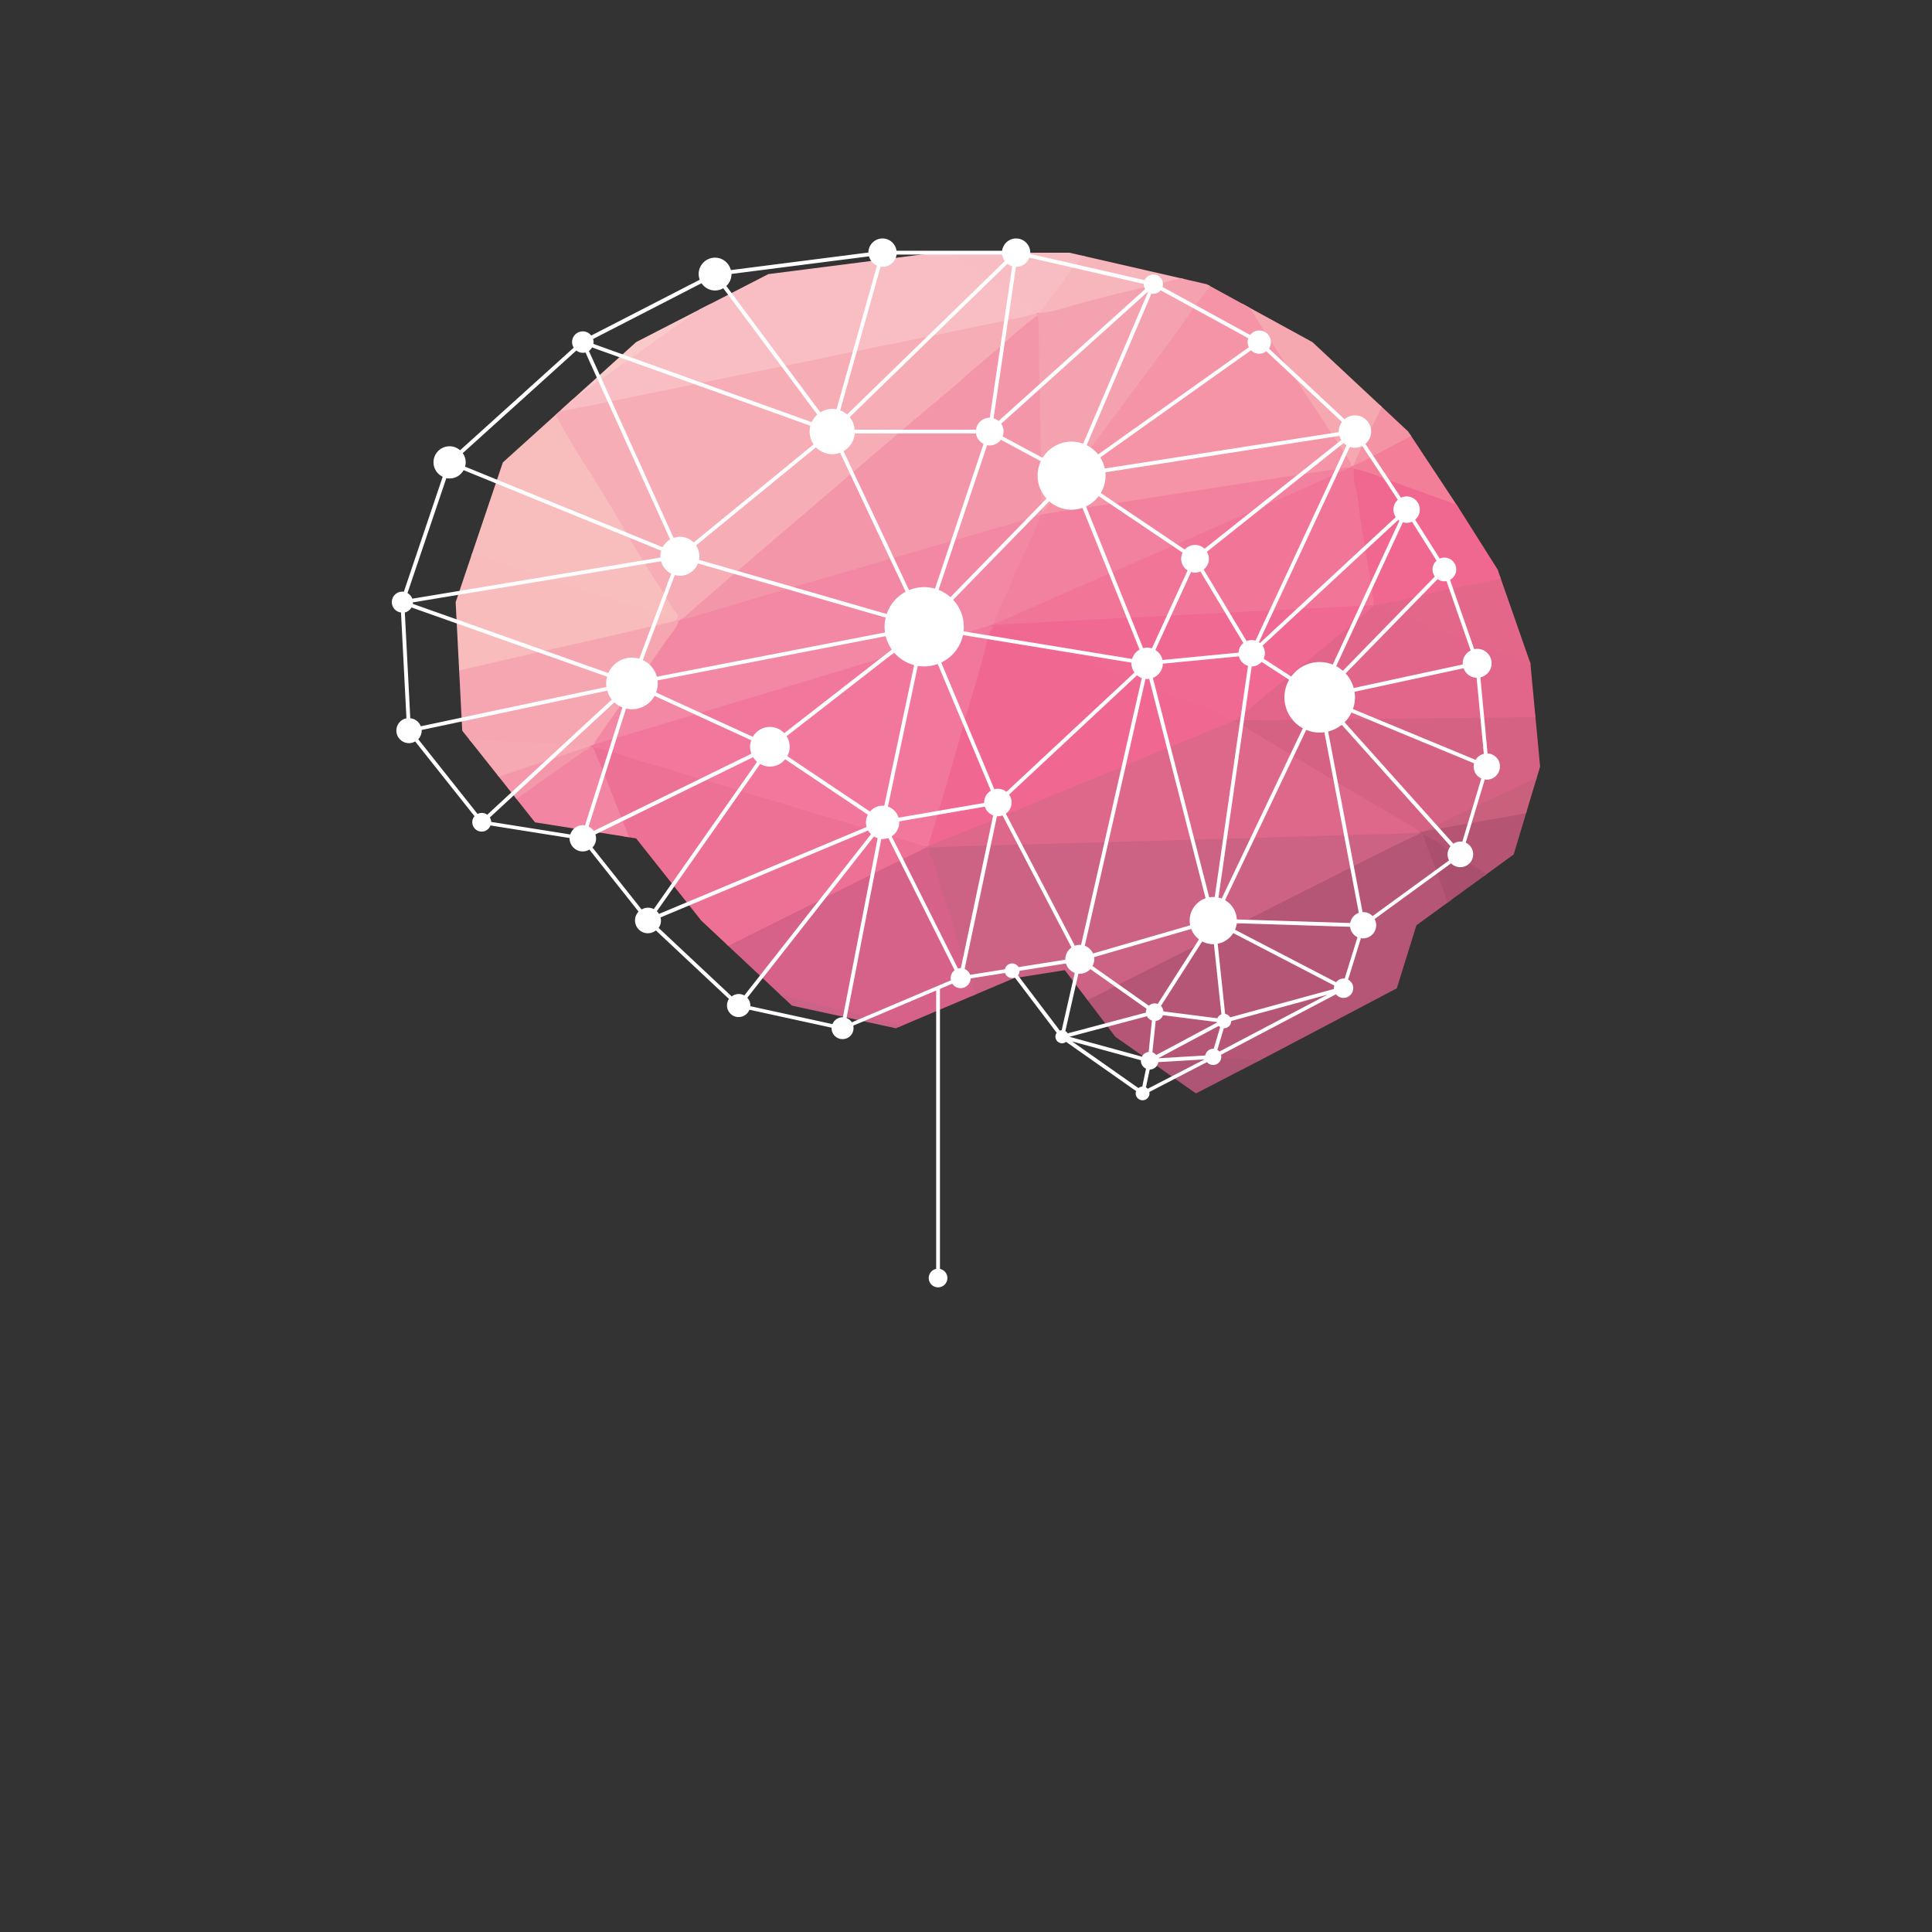 <?xml version="1.0" encoding="utf-8"?>
<!-- Generator: Adobe Illustrator 27.8.1, SVG Export Plug-In . SVG Version: 6.00 Build 0)  -->
<svg version="1.1" xmlns="http://www.w3.org/2000/svg" xmlns:xlink="http://www.w3.org/1999/xlink" x="0px" y="0px"
	 viewBox="0 0 500 500" style="enable-background:new 0 0 500 500;" xml:space="preserve">
<rect x="0" y="0" width="500" height="500" fill="#333333" stroke="none"/>
<style type="text/css">
	.st0{fill:#FFFFFF;}
	.st1{clip-path:url(#SVGID_00000068637396812336833250000003881028242813492143_);}
	.st2{fill:#B65676;}
	.st3{fill:#B65573;}
	.st4{fill:#AA4F6D;}
	.st5{fill:#AE5575;}
	.st6{fill:#B26680;}
	.st7{fill:#AE5278;}
	.st8{fill:#A0496A;}
	.st9{fill:#984568;}
	.st10{fill:#9E4B6F;}
	.st11{fill:#CD6384;}
	.st12{fill:#C05A80;}
	.st13{fill:#D56283;}
	.st14{fill:#C9617D;}
	.st15{fill:#B9577D;}
	.st16{fill:#BF6884;}
	.st17{fill:#F7B5B9;}
	.st18{fill:#F27E98;}
	.st19{fill:#E26689;}
	.st20{fill:#FBD7D1;}
	.st21{fill:#F493A4;}
	.st22{fill:#E36788;}
	.st23{fill:#F9CACD;}
	.st24{fill:#F9C9CA;}
	.st25{fill:#FAD1D4;}
	.st26{fill:#FCDCD4;}
	.st27{fill:#FACFCE;}
	.st28{fill:#FBD7D6;}
	.st29{fill:#F5A3AD;}
	.st30{fill:#FAD0CF;}
	.st31{fill:#F9C0C2;}
	.st32{fill:#FACBCA;}
	.st33{fill:#DD688A;}
	.st34{fill:#D6628A;}
	.st35{fill:#CC6287;}
	.st36{fill:#C7708A;}
	.st37{fill:#F6A8B0;}
	.st38{fill:#F8BDBF;}
	.st39{fill:#F494A6;}
	.st40{fill:#F17597;}
	.st41{fill:#F0688F;}
	.st42{fill:#F06992;}
	.st43{fill:#FACDC9;}
	.st44{fill:#FACACA;}
	.st45{fill:#F8BDC2;}
	.st46{fill:#FACDC7;}
	.st47{fill:#F1789C;}
	.st48{fill:#ED7095;}
	.st49{fill:#F06891;}
	.st50{fill:#DF7A97;}
	.st51{fill:#D06B8C;}
	.st52{fill:#F7B6BC;}
	.st53{fill:#F496AA;}
	.st54{fill:#F5A2B0;}
	.st55{fill:#F281A0;}
	.st56{fill:#F288A4;}
	.st57{fill:#F8BEC3;}
	.st58{fill:#F8BDBD;}
	.st59{fill:#F285A1;}
	.st60{fill:#F6A6B1;}
	.st61{fill:#F497AB;}
	.st62{fill:#F6A8B3;}
	.st63{fill:#F6ADB5;}
	.st64{fill:#F8BCBC;}
</style>
<g id="BACKGROUND">
</g>
<g id="OBJECTS">
	<g>
		<path class="st0" d="M245.19,330.75c0,1.34-1.08,2.42-2.42,2.42c-1.34,0-2.42-1.08-2.42-2.42c0-1.34,1.08-2.42,2.42-2.42
			C244.1,328.33,245.19,329.42,245.19,330.75z"/>
	</g>
	<g>
		<g>
			<defs>
				<polygon id="SVGID_1_" points="396.06,171.66 387.58,147.38 377.8,131.9 364.44,111.68 339.66,88.54 312.28,73.55 276.75,65.4 
					242.2,65.4 198.84,70.94 164.62,88.54 130.14,119.67 117.92,155.85 119.63,189.1 138.46,212.82 164.62,216.97 181.48,238.24 
					204.95,260.25 231.85,266.12 262.41,253.16 275.58,251.07 288.65,268.32 309.51,282.98 327.77,273.53 361.5,255.77 
					366.56,239.47 391.74,221.13 398.58,198.39 				"/>
			</defs>
			<clipPath id="SVGID_00000038374418431648299920000016903201279918386344_">
				<use xlink:href="#SVGID_1_"  style="overflow:visible;"/>
			</clipPath>
			<g style="clip-path:url(#SVGID_00000038374418431648299920000016903201279918386344_);">
				<path class="st2" d="M388.73,272.46c-5.39,1.32-10.78,2.65-16.17,3.97c-4.65,0.44-8.68,0.01-12.88-0.17
					c-33.33-1.45-66.71-2.85-100.02-4.32c-1.16-0.05-2.5,0.04-3.17-0.47c-0.09-0.12-0.08-0.26,0.02-0.41
					c2.52-1.88,5.98-3.3,9.1-4.87c1.96-0.99,4-1.94,5.95-2.94c27.94-14.23,56.29-28.22,84.28-42.42c2.82-1.43,5.75-2.8,8.58-4.23
					c1.08-0.54,2.19-1.17,3.63-1.09c0.56,0.09,0.93,0.28,1.11,0.57c2.46,5.59,4.4,11.32,6.46,17.02c1.74,4.81,3.54,9.61,5.3,14.41
					c1.81,4.93,3.68,9.85,5.44,14.79c0.96,2.7,1.94,5.4,3.03,8.07C389.65,271,389.72,271.68,388.73,272.46z"/>
				<path class="st3" d="M427.46,204.03c-19.42,3.59-38.83,6.83-58.26,10.57c-0.51,0.12-0.96,0.3-1.33,0.54
					c-0.24,0.17-0.3,0.33-0.21,0.48c0.23,0.13,0.47,0.26,0.7,0.39c1.06,0.76,1.59,1.72,2.76,2.46c7.23,4.58,14.4,9.18,21.6,13.77
					c14.3,9.12,28.52,18.28,42.88,27.37c0.58,0.37,1.21,0.7,2.21,0.79l3.3-0.81L427.46,204.03z"/>
				<path class="st4" d="M368.36,216.01c3,1.25,5.01,3,7.47,4.52c5.36,3.32,10.52,6.74,15.78,10.12c7.49,4.8,14.98,9.6,22.48,14.39
					c6.22,3.97,12.51,7.91,18.69,11.91c1.74,1.12,3.85,2.09,5.02,3.47c-16.36,4.02-32.72,8.03-49.08,12.05
					c-1.45-4.97-3.5-9.77-5.25-14.66c-0.78-2.19-1.61-4.37-2.37-6.57c-1.46-4.22-3.32-8.34-4.71-12.58
					c-0.7-2.12-1.64-4.18-2.21-6.34c-0.65-2.42-1.74-4.71-2.51-7.09C370.66,222.13,369.12,219.17,368.36,216.01z"/>
				<path class="st5" d="M256.61,271.41c7.6,0.3,15.21,0.59,22.8,0.91c19.05,0.8,38.12,1.59,57.14,2.42
					c12.03,0.53,24.01,1.12,36.01,1.69c-5.58,1.37-11.15,2.74-16.73,4.11c-11.5,1.93-22.66,2.71-33.93,3.88
					c-18.85,1.97-37.69,3.92-56.53,5.84c-2.66,0.27-5.27,0.42-7.93,0.7c-0.31,0.02-0.59,0-0.84-0.05c-0.23-0.07-0.38-0.18-0.48-0.31
					c-0.31-2.62-0.08-5.35-0.2-8c-0.14-3.16-0.19-6.33-0.09-9.54c0.01-0.46-0.03-0.91,0.45-1.41
					C256.38,271.56,256.49,271.48,256.61,271.41z"/>
				<path class="st6" d="M195.56,300.55c-0.28,0-0.58,0.01-0.88,0.06c-3.31,0.87-6.66,1.67-9.94,2.62
					c-12.6,3.65-25.32,7.02-37.95,10.61c-0.33,0.09-0.67,0.19-1,0.28l4.16,16.96l39.11-9.6c0.91-0.6,1.35-1.23,1.57-1.87
					c1.97-5.52,3.5-11,5.77-16.56C196.81,302.09,197.43,300.96,195.56,300.55z"/>
				<path class="st7" d="M189.07,321.48c0.98-2.8,1.98-5.59,2.93-8.39c1.32-3.85,2.6-7.71,3.88-11.56c0.09-0.28-0.05-0.54-0.08-0.8
					c0.41-0.38,1.02-0.59,1.72-0.73c17.88-3,35.75-5.97,53.62-8.91c1.87-0.31,4.01-0.93,5.47-0.32l0.01,0
					c0.63,0.54-0.4,1.1-1.13,1.62c-8.72,6.18-17.51,12.34-26.26,18.51c-0.81,0.57-1.9,0.91-2.81,1.39
					C213.98,315.36,201.52,318.42,189.07,321.48z"/>
				<path class="st8" d="M257.19,290.64c13.7-1.43,27.4-2.88,41.1-4.3c18.75-1.94,37.5-3.85,56.24-5.77
					c0.44-0.05,0.86-0.03,1.29-0.04c-15.62,3.83-31.23,7.67-46.85,11.5c-8.65,0.44-16.62-0.07-24.87-0.19
					c-7.66-0.11-15.32-0.24-22.94-0.41c-1.43-0.03-3.04,0.08-4.05-0.39C257.01,290.93,257.04,290.79,257.19,290.64z"/>
				<path class="st9" d="M257.25,290.9c12.6,0.24,25.19,0.47,37.79,0.71c3.86,0.07,7.72,0.13,11.59,0.19
					c0.85,0.01,1.82-0.1,2.35,0.24c-13.94,3.42-27.88,6.85-41.83,10.27c-1.12-0.09-1.71-0.48-2.17-0.96
					c-2.78-2.9-5.01-6.01-7.88-8.87C256.66,292.05,256.41,291.56,257.25,290.9z"/>
				<path class="st10" d="M257.25,290.9c1.88,2.25,3.72,4.51,5.64,6.74c1.36,1.58,2.83,3.11,4.25,4.67
					c-13.57,3.33-27.14,6.66-40.71,10c9.65-6.8,19.3-13.59,28.94-20.4c0.5-0.35,0.84-0.75,1.26-1.13c0.18-0.05,0.37-0.09,0.55-0.13
					C257.21,290.73,257.23,290.81,257.25,290.9z"/>
				<path class="st11" d="M367.62,215.37c0.01,0.08,0.02,0.17,0.04,0.25c-3.67,1.78-7.4,3.52-11.01,5.34
					c-12.5,6.28-24.95,12.6-37.44,18.89c-16.89,8.51-33.79,17.01-50.71,25.5c-3.93,1.97-7.96,3.88-11.95,5.81
					c-0.15-0.02-0.29-0.05-0.44-0.07c-0.67-0.39-1.02-0.9-1.11-1.47c-0.57-3.69-2.3-7.07-3.29-10.65
					c-1.77-6.38-3.99-12.64-5.91-18.98c-1.53-5.05-3.54-9.98-4.75-15.12c-0.26-1.1-1.18-1.99-1.37-3.1
					c-0.11-0.66-0.41-1.29,0.26-2.07c1.2-0.99,2.7-0.95,4.09-1c8.49-0.34,16.88-0.53,25.31-0.77c15.62-0.46,31.24-0.93,46.86-1.39
					c16.5-0.48,33.02-0.98,49.5-1.43c0.62-0.02,1.23-0.01,1.71,0.13C367.48,215.27,367.55,215.32,367.62,215.37z"/>
				<path class="st12" d="M197.47,300.32c-0.56,0.14-1.11,0.28-1.67,0.42l0-0.01c-1.16-0.09-2.16-0.29-2.83-0.74
					c-4.57-3.09-9.71-5.91-14.34-8.98c-1.53-1.01-3.51-1.8-4.79-2.94c-0.42-0.37-1.05-0.68-0.71-1.28c0.14-0.17,0.36-0.32,0.64-0.46
					c4.34-1.35,8.74-1.84,13.1-2.66c13.71-2.59,27.42-5.18,41.14-7.72c8.02-1.49,16.05-3,24.07-4.49c1.23-0.23,2.37-0.22,3.58-0.39
					c0.31,0.01,0.59,0.04,0.87,0.08l0.01,0.02c0.02,0.09,0.04,0.17,0.06,0.25l-0.01,0c-3.12,2.46-7.69,4.19-11.72,6.15
					c-12.71,6.17-25.31,12.41-38.07,18.56C203.79,297.57,200.96,299.19,197.47,300.32z"/>
				<path class="st13" d="M422.78,184.96c-3.74,0.02-7.41-0.06-11.17-0.02c-26.71,0.29-53.44,0.6-80.14,0.88
					c-2.9,0.03-5.63-0.18-8.67,0.07c-1.06,0.09-2.14-0.02-3.19,0.62c-0.53,0.7,0.22,1.02,0.79,1.37c3.71,2.31,7.57,4.55,11.34,6.83
					c10.05,6.07,20.29,12.04,30.33,18.12c1.6,0.97,2.9,2.13,5.53,2.53l0.03,0.01c0.37-0.09,0.73-0.19,1.1-0.28
					c2.18-0.68,4.11-1.56,6.06-2.46c3.18-1.47,6.29-2.99,9.44-4.48c13.23-6.23,26.51-12.42,39.66-18.7L422.78,184.96z"/>
				<path class="st14" d="M423.76,188.96c-8.9,4.2-17.8,8.4-26.68,12.61c-9.47,4.49-19.14,8.86-28.36,13.51
					c6.57-1.15,13.15-2.29,19.72-3.46c8.05-1.44,16.11-2.9,24.17-4.36c4.99-0.91,9.98-1.83,14.97-2.74L423.76,188.96z"/>
				<path class="st15" d="M197.47,300.32c3.38-2.26,7.78-3.94,11.68-5.9c8.93-4.48,18.08-8.84,27.12-13.26
					c6.34-3.1,12.93-6.05,18.99-9.31c0.35-0.19,0.88-0.29,1.33-0.44c0.61,2.84,0.16,5.89,0.32,8.81c0.18,3.15,0.05,6.36,0.03,9.56
					c0,0.31-0.21,0.66-0.32,1c-10.2,1.67-20.4,3.39-30.59,5.01C216.51,297.3,206.95,299.17,197.47,300.32z"/>
				<path class="st16" d="M193.25,299.27c-2.88-2.3-6.66-4.16-9.89-6.29c-3.18-2.1-6.78-4-9.89-6.14c-1.43,0.1-2.26,0.78-3.12,1.31
					c-8.38,5.22-16.45,10.55-24.91,15.74c-0.63,0.39-1.25,0.78-1.88,1.17l2.35,9.56c6.47-1.79,12.97-3.52,19.43-5.33
					c10.16-2.83,20.3-5.71,30.45-8.56C194.94,300.25,193.94,299.83,193.25,299.27z"/>
				<path class="st17" d="M381.16,15.46c-2.65-0.87-5.3-1.74-7.96-2.6c-0.95-0.31-1.89-0.67-3.49-0.28
					c-1.32,0.45-1.7,1.12-2.32,1.74c-2.88,2.9-5.28,5.84-8.1,8.75c-6.26,6.44-12.12,12.91-18.18,19.37
					c-5.61,5.97-11.21,11.94-16.8,17.92c-2.32,2.48-4.65,4.95-6.89,7.44c-0.53,0.59-1.42,1.33,0.08,1.54
					c1.13,0.03,2.35-0.18,3.56-0.36c11.15-1.68,22.32-3.5,33.48-5.22c8.55-1.32,17.09-2.55,25.66-4.09
					c3.77-0.39,7.54-1.28,11.31-2.07L381.16,15.46z"/>
				<path class="st18" d="M400.41,93.86c-6.23,3.33-12.59,6.6-18.87,9.9c-10.45,5.49-20.87,11-31.42,16.44
					c-0.24,0.12-0.45,0.26-0.61,0.4c-0.13,0.15-0.19,0.3-0.18,0.44c0.08,0.27,0.36,0.46,0.77,0.59c0.35,0.09,0.76,0.13,1.07,0.25
					c17.27,6.49,35.04,12.67,52.52,19.03c2.96,1.08,5.67,2.33,9.04,3.14L400.41,93.86z"/>
				<path class="st19" d="M421.78,180.91c-2.92-0.97-5.55-2.11-8.3-3.17c-4.1-1.59-8.22-3.19-12.49-4.67
					c-5.62-1.94-10.9-4.08-16.3-6.15c-5.7-2.19-11.73-4.17-17.18-6.52c-2.7-1.17-5.97-2.01-8.55-3.27c-0.83-0.41-1.84-0.7-3.42-0.42
					c-1.13,0.29-1.77,0.82-2.39,1.34c-10.56,8.83-21.19,17.64-32.05,26.41c-0.74,0.6-1.68,1.2-1.6,1.86
					c0.07,0.04,0.14,0.09,0.21,0.13c34.4-0.34,68.91-0.86,103.18-1.01L421.78,180.91z"/>
				<path class="st20" d="M166.74,56.76c-5.67-0.32-11.35-0.63-17.05-0.92c-0.46-0.02-0.92-0.05-1.38-0.07l-46.83,11.5
					c-0.1,0.16-0.18,0.32-0.28,0.49c-3.75,6.49-7.43,12.97-11.12,19.45l3.09,12.59c24.46-13.44,49-26.85,73.39-40.32
					c1.05-0.58,2.08-1.17,2.82-1.84c0.07-0.15,0.07-0.28,0-0.4C168.8,56.82,167.73,56.82,166.74,56.76z"/>
				<path class="st21" d="M394.56,70.05c-3.97-3.32-8-6.61-11.97-9.93c-0.51-0.43-0.98-0.92-2.45-0.69c-1.05,0.52-1.3,1.12-1.58,1.7
					c-4.45,9.35-9.13,18.7-13.82,28.06c-4.69,9.36-9.11,18.7-13.93,28.07c-0.57,1.11-1.68,2.36-0.59,3.26
					c0.74-0.32,1.53-0.62,2.22-0.98c6.14-3.21,12.26-6.43,18.39-9.64c6.67-3.5,13.34-6.99,20.02-10.48
					c3.22-1.68,6.46-3.37,9.69-5.05L394.56,70.05z"/>
				<path class="st22" d="M412.75,144.13c-0.8,0.05-1.64,0.24-2.51,0.41c-6.43,1.32-12.86,2.74-19.28,4.1
					c-10.06,2.13-20.12,4.28-30.17,6.41c-1.66,0.35-3.37,0.68-4.94,1.34c-0.13,0.08-0.26,0.17-0.39,0.25
					c0.05,0.07,0.1,0.15,0.15,0.22c0.68,0.11,1.56,0.11,2.01,0.34c2.8,1.44,6.29,2.45,9.42,3.68c7.37,2.88,14.89,5.66,22.38,8.46
					c5.8,2.17,11.16,4.61,17.21,6.62c5.32,1.76,9.75,4.08,15.33,5.67L412.75,144.13z"/>
				<path class="st23" d="M294.64,20.56c-0.17-0.2-0.34-0.4-0.55-0.58l-54.56,13.4c-0.01,0.01-0.02,0.01-0.02,0.02
					c-5.41,5.21-10.58,10.46-16.07,15.66c-0.44,0.42-1.01,0.87-0.52,1.22c0.23,0.06,0.49,0.08,0.79,0.07
					c0.73-0.06,1.46-0.16,2.21-0.31c12.02-2.29,24.03-4.83,36.04-7.2c9.31-1.84,18.62-3.71,27.93-5.6c4.64-0.94,9.31-1.64,13.9-3.01
					c0.29-0.14,0.52-0.3,0.68-0.48c0.42-0.59,0.14-1.02-0.22-1.42C300.81,28.48,297.88,24.46,294.64,20.56z"/>
				<path class="st24" d="M347.52,8.74c-1.57-0.23-3.07-0.54-4.7-0.72L293,20.25c2.29,2.79,4.58,5.58,6.86,8.38
					c1.43,1.74,2.84,3.49,4.25,5.24c1.97,0.29,3.82-0.67,5.61-1.26c14.39-4.71,28.77-9.43,43.15-14.15
					c5.46-1.8,11.1-3.39,16.27-5.59c0.28-0.12,0.54-0.24,0.79-0.38c0.08-0.16,0.05-0.29-0.11-0.4
					C362.71,10.68,354.98,9.83,347.52,8.74z"/>
				<path class="st25" d="M182.68,47.34c-4.73,2.91-8.65,6.06-12.77,9.14c-0.54,0.41-0.59,0.77,0.15,0.92
					c1.21,0.18,2.64-0.09,4.02-0.27c4.81-0.61,9.63-1.3,14.44-1.93c10.18-1.32,20.37-2.73,30.55-4.03c1.41-0.18,2.82-0.43,3.85-1.25
					c0.74-0.21,1-0.55,1.35-0.89c5.45-5.31,10.92-10.63,16.38-15.94L182.68,47.34z"/>
				<path class="st26" d="M86.11,71.05l4.23,17.23c0.73-1.28,1.45-2.55,2.18-3.83c3.32-5.81,6.66-11.62,10-17.43L86.11,71.05z"/>
				<path class="st27" d="M341.35,8.38c7.71,1.13,15.39,2.29,23.22,3.3c1.66,0.22,2.95,0.88,5.19,0.53c1.41-0.52,1.87-1.26,2.25-1.9
					c1.87-3.2,3.73-6.4,5.52-9.6l-0.28-1.14L341.35,8.38z"/>
				<path class="st28" d="M146.89,56.12c7.42,0.4,14.84,0.8,22.26,1.2c0.21,0.04,0.39,0,0.55-0.14c1.55-1.13,3.08-2.27,4.64-3.39
					c3.07-2.22,6.15-4.45,9.22-6.67L146.89,56.12z"/>
				<path class="st29" d="M391.38,57.09c-3.75,0.79-7.5,1.6-11.25,2.12c-0.05,0.01-0.09,0.05-0.12,0.12
					c-0.03,0.07,0.03,0.12,0.18,0.14c0.35,0.2,0.76,0.37,1.03,0.6c4.57,3.82,9.14,7.65,13.71,11.47L391.38,57.09z"/>
				<path class="st30" d="M377.07-0.4c-1.94,4.18-4.53,8.39-7.31,12.61l0,0c0.36,0.06,0.76,0.03,1.19-0.1
					c1.47-0.75,3.05-1.43,4.52-2.18c1.28-0.65,2.6-1.28,3.85-1.95l-2.07-8.42L377.07-0.4z"/>
				<path class="st31" d="M379.56,8.95c-3.01,0.81-5.99,1.68-8.68,2.99c-0.37,0.09-0.74,0.18-1.11,0.28
					c0.01,0.09,0.03,0.17,0.05,0.26c-0.07,0.02-0.12,0.06-0.17,0.14c-0.05,0.08,0.04,0.12,0.25,0.13c0.74,0.13,1.58,0.19,2.21,0.39
					c3.09,1,6.16,2,9.23,3.01L379.56,8.95z"/>
				<path class="st32" d="M379.21,7.51c-2.6,1.58-6.16,2.66-8.33,4.43c2.93-0.84,5.86-1.68,8.79-2.52L379.21,7.51z"/>
				<path class="st33" d="M319.72,186.44c1.79,1.16,3.52,2.34,5.38,3.46c7.25,4.37,14.52,8.74,21.83,13.09
					c6.32,3.76,12.71,7.49,19.05,11.24c0.59,0.35,1.08,0.75,1.61,1.13c-6.18,0.62-11.96,0.51-17.89,0.7
					c-21.14,0.69-42.22,1.27-63.32,1.88c-13.03,0.38-26.04,0.72-39.07,1.1c-2.12,0.06-4.29,0.21-6.44,0.32
					c-0.45-0.03-1.12,0.24-1.39-0.03c-0.03-0.14,0.04-0.28,0.2-0.43c0.19-0.14,0.42-0.27,0.69-0.38
					c9.39-4.05,19.02-7.89,28.55-11.81c15.25-6.26,30.47-12.55,45.77-18.76c1.36-0.55,2.63-1.21,4.19-1.53
					c0.31-0.04,0.58-0.03,0.82,0.02L319.72,186.44z"/>
				<path class="st34" d="M239.68,219.37c0.39,0,0.79-0.01,1.18-0.01c-0.88,1.21-0.22,2.15,0.31,3.03c0.61,1,0.99,2.05,1.19,3.14
					c0.75,4.14,2.5,8.04,3.7,12.06c1.66,5.52,3.41,11.02,5.21,16.51c1.85,5.66,3.89,11.26,5.27,17.05
					c-0.18,0.05-0.37,0.09-0.55,0.14c-4.13-0.2-6.98-1.41-10.31-2.23c-10.49-2.57-20.85-5.24-31.25-7.88
					c-9.71-2.46-19.44-4.91-29.11-7.4c-2.83-0.73-5.7-1.43-8.56-2.14c-0.4-0.14-0.66-0.34-0.69-0.62c0-0.15,0.08-0.3,0.23-0.45
					c0.76-0.62,1.79-1.13,2.82-1.64c18.92-9.43,37.93-18.81,56.8-28.27C237,220.08,238.08,219.29,239.68,219.37z"/>
				<path class="st35" d="M177.17,251.33c4.72,0.68,8.57,2.03,12.87,3.03c5.57,1.3,10.91,2.77,16.36,4.17
					c6.96,1.79,13.9,3.59,20.88,5.36c5.32,1.35,10.73,2.64,16.03,4.01c4.26,1.1,8.79,2.01,12.68,3.38
					c-8.62,1.59-17.24,3.17-25.86,4.78c-6.96,1.3-13.91,2.63-20.87,3.93c-8.9,1.66-17.8,3.31-26.7,4.97
					c-3.05,0.57-6.11,1.29-9.15,1.63c-0.1-0.02-0.2-0.05-0.3-0.07c-0.48-1.45-0.04-3.08,0.08-4.64c0.72-9.62,1.57-19.26,2.49-28.91
					C175.73,252.4,175.36,251.77,177.17,251.33z"/>
				<path class="st36" d="M173.4,286.57c-0.8-0.2-1.76-0.15-2.8-0.01c-9.8,1.36-19.59,2.69-29.39,4.09
					c-0.38,0.05-0.76,0.11-1.14,0.17l3.65,14.86c2.27-1.45,4.55-2.9,6.89-4.33c7.78-4.77,15.14-9.71,22.86-14.52
					C173.45,286.75,173.43,286.67,173.4,286.57L173.4,286.57z"/>
				<path class="st37" d="M380.13,59.22c0.02,0.09,0.04,0.17,0.06,0.26c-1.5,3.71-3.58,7.46-5.42,11.19
					c-3.36,6.82-6.41,13.63-10.04,20.46c-2.35,4.43-4.48,8.85-6.64,13.26c-2.63,5.38-5.57,10.77-7.86,16.13
					c-0.18,0.04-0.36,0.09-0.54,0.13c-1.11-0.1-1.24-0.65-1.55-1.11c-4.44-6.67-8.71-13.39-13.09-20.08
					c-6.04-9.23-12.02-18.48-18.07-27.7c-0.46-0.71-0.98-1.39-0.39-2.34c0.11-0.08,0.23-0.16,0.34-0.24
					c6.87-1.11,13.74-2.24,20.61-3.32C351.74,63.64,365.94,61.43,380.13,59.22z"/>
				<path class="st38" d="M369.81,12.47c0.03,0.09,0.05,0.18,0.08,0.26c-2.58,2.68-5.38,5.35-7.7,8.04
					c-2.57,2.99-5.76,5.92-8.35,8.89c-2.4,2.75-5.18,5.47-7.57,8.23c-3.11,3.58-6.74,7.14-10.11,10.7
					c-2.46,2.59-5.06,5.18-7.26,7.79c-2.48,2.94-5.63,5.82-8.23,8.75c-1.2,1.35-2.49,2.7-3.74,4.04l0,0.01
					c-0.38,0.11-0.71,0.13-0.99,0.05c-0.6-0.2-0.85-0.54-0.98-0.93c-1.28-4.04-2.81-8.02-4.23-12.02c-1.68-4.72-3.19-9.48-5-14.17
					c-0.94-2.42-1.82-4.87-2.21-7.43c0-0.28,0.28-0.56,0.6-0.83l0,0c8.04-2.64,16.07-5.28,24.11-7.91
					c11.26-3.68,22.52-7.34,33.78-11.02C364.59,14.09,367.1,13.11,369.81,12.47z"/>
				<path class="st39" d="M316.38,69.33c0.19-0.04,0.37-0.09,0.56-0.13c0.83,2.61,2.98,4.8,4.46,7.2
					c3.3,5.36,6.71,10.68,10.15,15.99c2.91,4.49,5.93,8.94,8.89,13.42c2.98,4.52,5.94,9.04,8.88,13.57
					c0.25,0.39,0.26,0.86,0.38,1.29c0.01,0.09,0.03,0.18,0.05,0.26c-0.19,0.15-0.43,0.27-0.73,0.35
					c-10.55,1.82-21.06,3.32-31.59,4.94c-11.37,1.75-22.74,3.51-34.11,5.27c-3.63,0.56-7.24,0.96-10.9,1.67
					c-0.94,0.18-1.86,0.24-2.59,0.05c-0.29-0.11-0.42-0.28-0.44-0.5c2.81-4.41,6.32-8.82,9.52-13.22
					c5.19-7.16,10.46-14.32,15.76-21.48c5.08-6.87,10-13.74,15.16-20.6c1.62-2.16,3.27-4.31,4.8-6.47c0.35-0.49,0.66-0.98,1.39-1.44
					C316.13,69.44,316.25,69.38,316.38,69.33z"/>
				<path class="st40" d="M349.19,121.06c0.18-0.05,0.37-0.09,0.55-0.14c0.23,0.13,0.46,0.26,0.7,0.39
					c0.57,0.26,1.03,0.56,1.12,1.03c0.77,4.14,1.3,8.33,2.01,12.48c0.65,3.79,1.11,7.63,1.76,11.43c0.44,2.56,0.64,5.17,1.29,7.69
					c0.21,0.81,0.31,1.69-1.05,2.67l0,0c-1.01,0.64-2.11,0.63-3.18,0.68c-16.14,0.76-32.35,1.68-48.49,2.45
					c-14.26,0.68-28.6,1.53-42.84,2.18c-1.5,0.07-3.14,0.29-4.28-0.12c-0.14-0.21,0.06-0.43,0.39-0.66
					c10.87-5,22.08-9.75,33.12-14.62c17.78-7.84,35.63-15.63,53.41-23.47C345.42,122.28,347.17,121.5,349.19,121.06z"/>
				<path class="st41" d="M412.58,143.44c-17.46-6.31-34.9-12.63-52.45-18.89c-3.16-1.13-5.93-2.51-9.7-3.24
					c-0.49,3.11,0.88,5.83,1.13,8.79c0.37,4.38,1.32,8.65,1.94,12.99c0.65,4.51,1.67,8.94,2.05,13.51c3.99-0.51,8-1.49,11.93-2.43
					c7.05-1.68,14.13-2.9,21.18-4.54c8.03-1.87,16.1-3.49,24.16-5.2L412.58,143.44z"/>
				<path class="st42" d="M256.86,161.72c10.13-0.53,20.25-1.07,30.38-1.6c13.18-0.69,26.37-1.38,39.55-2.06
					c9.59-0.5,19.17-0.98,28.76-1.47c0.02,0.09,0.04,0.17,0.06,0.26c-2.96,2.44-5.91,4.87-8.87,7.31
					c-9.01,7.42-18.03,14.84-27.04,22.27l-0.28,0.07l-0.28,0.07c-0.24-0.02-0.56,0-0.72-0.07c-4.4-2.06-9.63-3.62-14.39-5.48
					c-4.46-1.74-8.96-3.45-13.21-5.32c-6.54-2.87-13.97-5.21-20.65-7.99c-3.16-1.32-6.35-2.63-9.45-3.99
					c-1.15-0.51-2.56-0.85-3.98-1.18c-0.38-0.13-0.65-0.3-0.58-0.61C256.36,161.79,256.59,161.71,256.86,161.72z"/>
				<path class="st43" d="M169.21,57.58c-4.02,2.16-8.08,4.3-12.05,6.48c-11.35,6.23-22.66,12.47-33.99,18.71
					c-9.14,5.03-18.27,10.07-27.44,15.1c-0.89,0.49-1.78,0.97-2.68,1.46l1.94,7.92c9.42,0.03,18.79,0.12,28.22,0.13
					c6.36,0.01,12.59,0.21,19.12-0.05c0.45-0.08,0.88-0.21,1.28-0.4c0.38-0.2,0.68-0.41,0.88-0.66c2.04-3.43,3.64-6.84,5.49-10.26
					c6.62-12.23,12.79-24.43,19.4-36.66C169.74,58.69,170.36,57.94,169.21,57.58z"/>
				<path class="st44" d="M143.93,106.41c0.38-2.14,2.03-4.36,3.15-6.55c4.07-7.9,8.3-15.81,12.49-23.71
					c2.95-5.56,5.93-11.13,8.87-16.69c0.33-0.63,0.51-1.25,0.76-1.88c-0.02-0.09-0.04-0.17-0.05-0.26c0.19-0.05,0.37-0.09,0.55-0.14
					c11.83-1.59,23.65-3.2,35.47-4.77c4.53-0.6,9.05-1.16,13.56-1.69c1.41-0.17,2.78-0.43,4.17-0.79c0.02,0.09,0.04,0.17,0.06,0.26
					c0.15,0.04,0.23,0.09,0.25,0.17c0.02,0.08,0.01,0.13-0.02,0.14c-2.85,2.6-6.62,4.98-10.08,7.42
					c-15.95,11.26-31.7,22.57-47.65,33.83c-6.36,4.5-12.58,9.03-19.04,13.5C145.76,105.73,145.22,106.34,143.93,106.41z"/>
				<path class="st45" d="M223.04,50.45c-0.02-0.09-0.04-0.17-0.06-0.26c7.9-1.59,15.8-3.17,23.7-4.77
					c4.84-0.98,9.67-1.98,14.51-2.95c7.62-1.53,15.24-3.02,22.86-4.56c5.02-1.01,10.04-2.07,15.06-3.09
					c1.67-0.34,3.34-0.64,5.02-0.96c0.04,0.17,0.09,0.35,0.13,0.52c-2.09,4.21-5.83,8.41-8.94,12.61
					c-7.92,10.67-16.05,21.34-24.04,32c-0.51,0.68-0.86,1.38-2.04,1.98c-0.26,0.1-0.53,0.16-0.8,0.19
					c-2.18-0.39-3.11-1.45-4.37-2.31c-7.18-4.9-14.17-9.9-21.5-14.73c-6.39-4.21-12.28-8.66-18.88-12.77
					C223.28,51.12,222.94,50.86,223.04,50.45z"/>
				<path class="st46" d="M126.32,106.94c-10.46-0.09-20.94-0.16-31.45-0.19l3,12.23c1.66-0.42,3.32-0.84,4.97-1.27
					c11.99-3.13,24-6.25,36.05-9.23c1.29-0.32,2.64-0.63,3.43-1.41C137.12,106.85,131.66,106.98,126.32,106.94z"/>
				<path class="st47" d="M256.32,161.87c0.22,0.13,0.45,0.25,0.67,0.38c0.91,1.07-0.05,2.47-0.41,3.73
					c-3.14,11.19-6.48,22.41-9.71,33.61c-1.59,5.5-3.2,11.01-4.75,16.51c-0.27,0.94-0.29,1.91-1.96,2.86
					c-0.18,0.05-0.36,0.1-0.55,0.15c-1.37,0.26-2.2-0.03-3.05-0.29c-16.15-4.9-32.39-9.74-48.55-14.62
					c-11.09-3.35-22.23-6.66-33.28-10.03c-0.46-0.14-0.96-0.25-1.47-0.36c-0.33-0.08-0.57-0.21-0.69-0.4c-0.05-0.14,0-0.3,0.14-0.46
					c0.36-0.35,0.9-0.61,1.52-0.83c7.3-2.34,14.69-4.49,22.05-6.7c9.09-2.74,18.16-5.49,27.25-8.22
					c11.18-3.35,22.36-6.72,33.54-10.08c5.27-1.58,10.54-3.17,15.8-4.77C254.07,161.98,255.27,161.59,256.32,161.87z"/>
				<path class="st48" d="M153.5,193.47c4.57,0.74,8.08,2.23,12.04,3.4c10.31,3.06,20.55,6.16,30.82,9.25
					c10.14,3.05,20.27,6.1,30.41,9.14c4.28,1.29,8.57,2.56,12.86,3.84c0.02,0.08,0.04,0.17,0.05,0.25c-6.09,3-12.2,5.99-18.26,9.01
					c-14.51,7.22-28.99,14.45-43.5,21.68c-0.47,0.23-1,0.42-1.51,0.63c-0.68,0.2-0.87,0.01-1.02-0.21
					c-2.08-3.93-3.28-8.1-5.05-12.11c-2.34-5.3-4.28-10.71-6.52-16.03c-1.98-4.7-3.68-9.48-5.61-14.19
					c-1.72-4.21-3.33-8.46-5.16-12.64C152.79,194.9,152.37,194.28,153.5,193.47z"/>
				<path class="st49" d="M240.18,218.97c1.14-3.78,2.3-7.56,3.4-11.33c1.83-6.25,3.71-12.51,5.42-18.75
					c1.93-7.05,4.26-14.15,6.04-21.19c0.45-1.77,0.54-3.56,1.96-5.45c2.15-0.15,3.28,0.53,4.47,1.06c5.58,2.49,11.3,4.89,17.39,7.07
					c8.8,3.14,16.83,6.73,25.25,10.09c4.42,1.76,9.65,3.01,13.59,5.06c0.59,0.31,1.11,0.63,1.44,1.04
					c-11.53,4.76-23.05,9.52-34.58,14.28c-8.65,3.57-17.31,7.13-25.98,10.67C252.47,214.01,246.32,216.48,240.18,218.97z"/>
				<path class="st50" d="M175.79,250.56c-0.45-0.57-1.74-0.46-2.8-0.51c-8.74-0.41-17.63-0.63-26.44-0.97
					c-5.62-0.21-11.25-0.41-16.88-0.62l10.29,41.89c0.24-0.27,0.45-0.54,0.68-0.79c9.84-10.4,19.73-20.79,29.53-31.19
					c2.32-2.46,5.13-4.91,6.3-7.44c-0.02-0.09-0.04-0.17-0.05-0.26C176.21,250.64,176,250.6,175.79,250.56z"/>
				<path class="st51" d="M177.17,251.33c-0.23-0.13-0.46-0.26-0.69-0.39c-10.88,11.45-21.72,22.9-32.67,34.35
					c-1.39,1.45-2.47,2.94-4.01,4.38l0.4,1.65c4.26-0.7,8.48-1.12,12.74-1.78c6.84-1.06,13.6-1.73,20.47-2.96
					c0.2-0.53,0.62-1.1,0.55-1.57c-0.35-2.53,0.21-5.24,0.44-7.87c0.23-2.71,0.59-5.47,0.83-8.19c0.23-2.63,0.49-5.28,0.48-7.87
					c0-2.28,0.42-4.66,0.78-7.01C176.61,253.2,175.56,252.4,177.17,251.33z"/>
				<path class="st52" d="M268.97,80.97c3.16-4.24,6.26-8.49,9.62-12.73c2.82-3.56,5.16-7.13,7.84-10.69
					c2.66-3.54,5.51-7.08,8.18-10.63c2.65-3.51,5.19-7.03,7.74-10.54c0.5-0.68,0.83-1.37,1.9-2c2.02,4.62,3.05,9.51,5.17,14.1
					c0.91,1.97,1.35,4.07,1.99,6.11c0.96,3.07,2.26,6.04,3.13,9.14c0.53,1.88,1.37,3.69,1.84,5.59l0.01,0.01
					c-1.06,0.82-2.55,1.18-4.05,1.55c-9.36,2.3-18.72,4.62-28.08,6.88c-3.81,0.92-7.44,2.27-11.3,3.06
					C271.48,81.13,269.93,81.58,268.97,80.97z"/>
				<path class="st53" d="M269.81,132.53c0.04,0.17,0.08,0.35,0.12,0.52c-0.13,0.18-0.34,0.35-0.61,0.5
					c-2.37,1.32-5.32,1.85-8.01,2.62c-13,3.72-25.94,7.58-38.92,11.35c-12.7,3.69-25.42,7.36-38.07,11.15
					c-2.32,0.7-4.68,1.56-7.15,1.7c-1.6-0.29-0.48-1.05,0.2-1.69c3.18-2.98,6.73-5.9,10.2-8.82c10.1-8.5,19.99-17.04,30-25.56
					c10.52-8.94,20.91-17.9,31.36-26.86c5.19-4.45,10.59-8.87,15.54-13.37c0.68-0.62,1.42-1.24,2.33-1.81
					c0.82-0.51,1.7-0.97,2.53-0.46c1.12,1.02,0.55,2.44,0.57,3.7c0.1,8.12,0.26,16.23,0.37,24.35c0.09,6.52,0.11,13.06,0.44,19.53
					C270.76,130.39,270.25,131.47,269.81,132.53z"/>
				<path class="st54" d="M269.81,132.53c-0.54-3.35-0.27-6.86-0.36-10.29c-0.08-2.85-0.1-5.71-0.13-8.57
					c-0.04-3.17-0.03-6.36-0.1-9.53c-0.07-3.03-0.26-6.04-0.31-9.08c-0.07-3.81-0.03-7.63-0.07-11.44
					c-0.01-0.68-0.19-1.33-0.28-1.99c-0.34-0.03-0.4-0.16-0.33-0.35c0.07-0.06,0.14-0.11,0.21-0.17c0.18-0.05,0.37-0.09,0.55-0.14
					c2.72-0.12,5.45-0.97,8.02-1.73c8.68-2.59,17.56-4.44,26.32-6.69c4.34-1.12,8.71-2.14,13.07-3.21c-1.6,2.91-4.15,5.82-6.31,8.73
					c-1.69,2.28-3.21,4.57-4.84,6.86c-1.46,2.04-2.95,4.08-4.46,6.13c-2.38,3.21-4.78,6.42-7.17,9.63
					c-4.13,5.54-8.31,11.08-12.38,16.62c-2.92,3.97-5.68,7.95-8.59,11.92C271.83,130.33,270.76,131.43,269.81,132.53z"/>
				<path class="st55" d="M269.38,133.19c0.18-0.05,0.37-0.09,0.55-0.14c7.49-1.13,14.97-2.25,22.46-3.4
					c11.39-1.76,22.78-3.56,34.17-5.32c7.12-1.1,14.24-2.18,21.35-3.26c0.43-0.07,0.85-0.01,1.27,0c-5.5,2.47-10.96,4.96-16.49,7.4
					c-9.83,4.34-19.7,8.64-29.57,12.96c-10.36,4.53-20.74,9.04-31.09,13.57c-3.8,1.66-7.54,3.37-11.31,5.05
					c-1.07,0.48-2.12,0.99-3.36,1.28c-1.14-0.26-0.82-0.93-0.53-1.55c2.26-4.94,4.4-9.88,6.79-14.83c1.59-3.3,2.76-6.57,4.29-9.87
					C268.2,134.43,268.51,133.8,269.38,133.19z"/>
				<path class="st56" d="M269.38,133.19c-1.08,3.33-2.75,6.7-4.36,10.07c-1.74,3.64-3.17,7.27-4.76,10.9
					c-1.05,2.39-2.38,4.81-2.9,7.16c-0.17,0.13-0.33,0.27-0.5,0.4c-0.18,0.05-0.36,0.09-0.54,0.14c-5.62,1.69-11.24,3.38-16.85,5.07
					c-5.98,1.8-11.96,3.6-17.93,5.41c-7.61,2.3-15.2,4.61-22.81,6.89c-7.43,2.24-14.87,4.45-22.31,6.68
					c-7.16,2.14-14.33,4.29-21.49,6.43c-0.34,0.1-0.71,0.14-1.07,0.21c-1.1-0.35-0.4-1.06,0.03-1.67
					c5.75-8.1,11.36-16.2,17.11-24.29c1.39-1.96,2.61-3.93,4.17-5.89c0.38-0.31,0.8-0.57,1.48-0.59c2.2-0.04,4.21-1.02,6.23-1.58
					c6.65-1.85,13.22-3.92,19.84-5.87c4.7-1.39,9.42-2.71,14.13-4.08c9.08-2.64,18.15-5.31,27.24-7.94
					c7.36-2.14,14.73-4.25,22.09-6.39C267.26,133.93,268.31,133.54,269.38,133.19z"/>
				<path class="st57" d="M223.04,50.45c2.43,0.7,3.55,2.05,5.26,3.11c3.65,2.25,6.96,4.66,10.4,7c2.71,1.84,5.66,3.58,8.2,5.49
					c3.31,2.5,6.93,4.85,10.45,7.25c3.77,2.57,7.38,5.21,11.07,7.81l0.01,0c-0.99,0.77-2.37,1.17-3.79,1.46
					c-7.93,1.62-15.86,3.27-23.79,4.89c-7.65,1.56-15.3,3.1-22.95,4.66c-8.12,1.66-16.24,3.31-24.35,4.97
					c-7.65,1.56-15.3,3.12-22.95,4.71c-7.65,1.59-15.31,3.1-22.96,4.71c-1.28,0.27-2.63,0.51-3.82,0.4
					c-0.12-0.04-0.25-0.08-0.37-0.12c0.17-0.13,0.33-0.27,0.5-0.4c7.13-5.07,14.25-10.14,21.4-15.2
					c8.11-5.74,16.27-11.47,24.36-17.21c6.12-4.34,12.15-8.71,18.23-13.07c4.69-3.36,9.39-6.71,14.11-10.06
					C222.27,50.71,222.7,50.59,223.04,50.45z"/>
				<path class="st58" d="M175.9,158.35c-1.91-3.36-4.06-6.65-6.07-9.98c-3.42-5.67-6.9-11.32-10.35-16.98
					c-4.75-7.8-9.49-15.6-14.22-23.41c-0.31-0.52-0.74-1-1.8-1.17l-0.03,0c-0.37,0.09-0.74,0.18-1.1,0.27
					c-6.56,1.68-13.13,3.24-19.66,5.07c-8.23,2.31-16.63,4.09-24.92,6.35l4.64,18.91c21.59,7.01,43.25,13.98,64.76,21.04
					c1.93,0.63,3.89,1.24,5.9,1.81c0.65,0.19,1.29,0.78,2.7-0.02C176.5,159.49,176.22,158.91,175.9,158.35z"/>
				<path class="st59" d="M175.96,249.08c-1.81-4.31-3.71-8.6-5.46-12.93c-1.87-4.64-3.45-9.37-5.43-13.98
					c-2.04-4.75-3.81-9.58-5.76-14.35c-0.6-1.46-1.12-2.93-1.69-4.4c-1.31-3.33-2.74-6.63-4.12-9.94c-0.21-0.04-0.42-0.08-0.64-0.12
					c-1.66,0.21-2.51,0.97-3.43,1.63c-6.81,4.87-13.65,9.73-20.55,14.57c-2.5,1.75-4.99,3.51-7.48,5.27l8.39,34.18
					c5.23,0.19,10.45,0.37,15.68,0.56c10.09,0.35,20.21,0.68,30.32,1.01C176.52,249.96,176.15,249.52,175.96,249.08z"/>
				<path class="st60" d="M169.04,161.52c-2.53,0.43-5.01,1.21-7.53,1.72c-11.93,2.43-23.78,5.38-35.69,8.01
					c-4.78,1.05-9.55,2.11-14.33,3.19l4.2,17.09c3.82,0.21,7.65,0.41,11.48,0.6c8.3,0.42,16.34,1.16,24.92,1.25
					c0.29-0.05,0.53-0.15,0.73-0.29c0.35-0.18,0.7-0.36,1.04-0.54c0.04-0.71,0.71-1.46,1.22-2.18c2-2.88,4.04-5.77,6.09-8.65
					c3.67-5.18,7.48-10.36,10.98-15.54c1.24-1.84,3.13-3.7,3.47-5.53C173.52,160.51,171.19,161.42,169.04,161.52z"/>
				<path class="st61" d="M152.25,193.22c-1.3-0.06-2.56,0.38-3.82,0.79c-3.76,1.25-7.52,2.51-11.28,3.78
					c-6.13,2.07-12.27,4.13-18.41,6.2l2.79,11.35c5.26-3.73,10.47-7.47,15.81-11.18c5.19-3.6,9.98-7.32,15.52-10.82
					c-0.02-0.09-0.03-0.17-0.05-0.26C152.63,193.13,152.44,193.18,152.25,193.22z"/>
				<path class="st62" d="M150.54,192.87c-4.64-0.18-9.19-0.47-13.76-0.74c-7.04-0.43-14.13-0.79-21.23-1.14l3.32,13.51
					c1.08-0.36,2.16-0.73,3.23-1.1c10.04-3.4,20.1-6.78,30.14-10.18C151.68,193.1,151.18,192.9,150.54,192.87z"/>
				<path class="st63" d="M175.62,160.65c-2.08,0.37-4.13,1.29-6.23,1.25c1.67-1.2,3.56-1.56,5.58-1.37
					c1.26-1.43-0.36-2.18-0.91-3.12c-2.62-4.54-5.62-8.95-8.35-13.45c-3.21-5.29-6.23-10.64-9.43-15.93
					c-2.37-3.91-4.95-7.75-7.33-11.66c-1.92-3.16-3.67-6.37-5.49-9.55c8.09-1.64,16.17-3.26,24.26-4.91
					c5.21-1.06,10.42-2.16,15.62-3.22c8.37-1.71,16.73-3.39,25.1-5.1c5.21-1.06,10.42-2.18,15.62-3.24
					c8.09-1.65,16.18-3.18,24.26-4.93c6.7-1.45,13.42-2.61,20.09-4.3c0.04,0.17,0.08,0.34,0.12,0.51c-4.2,2.96-7.38,6.11-10.97,9.17
					c-2.53,2.16-5.16,4.33-7.61,6.51c-5.32,4.76-11.13,9.44-16.67,14.16c-8.59,7.32-17.13,14.64-25.69,21.97
					c-6.35,5.43-12.73,10.86-19.05,16.3c-4.01,3.45-7.94,6.91-11.91,10.37C176.3,160.29,175.96,160.47,175.62,160.65z"/>
				<path class="st64" d="M174.12,160c-4.11-1.34-8.27-2.65-12.38-3.98c-19.04-6.18-38.07-12.35-57.1-18.54
					c-0.8-0.26-1.6-0.52-2.41-0.78l9.43,38.41c6.61-1.48,13.22-2.96,19.81-4.51c12.64-2.96,25.31-5.66,37.93-8.7
					c1.86-0.46,3.72-0.92,5.58-1.37C174.69,160.34,174.49,160.12,174.12,160z"/>
			</g>
		</g>
		<g>
			<rect x="242.28" y="255.69" class="st0" width="0.98" height="75.23"/>
		</g>
		<path class="st0" d="M384.98,194.99l-1.86-19.68c1.67-0.38,2.91-1.87,2.91-3.65c0-2.07-1.68-3.75-3.75-3.75
			c-0.26,0-0.52,0.03-0.76,0.08l-6.26-17.93c0.96-0.52,1.62-1.52,1.62-2.69c0-1.7-1.38-3.07-3.07-3.07c-0.43,0-0.84,0.09-1.21,0.25
			l-6.36-10.07c0.73-0.63,1.21-1.55,1.21-2.59c0-1.89-1.53-3.42-3.42-3.42c-0.52,0-1.01,0.13-1.46,0.34l-9.21-13.93
			c0.91-0.77,1.5-1.91,1.5-3.19c0-2.32-1.88-4.2-4.2-4.2c-1.03,0-1.97,0.39-2.7,1.01L328.4,90.21c0.32-0.48,0.51-1.05,0.51-1.67
			c0-1.67-1.35-3.02-3.02-3.02c-0.96,0-1.81,0.46-2.36,1.16l-22.66-12.41c0.07-0.23,0.12-0.48,0.12-0.74c0-1.37-1.11-2.49-2.49-2.49
			c-1.01,0-1.87,0.6-2.26,1.47l-29.64-6.8c0.01-0.11,0.03-0.22,0.03-0.33c0-2.03-1.64-3.67-3.67-3.67c-1.86,0-3.38,1.39-3.62,3.18
			h-27.32c-0.24-1.79-1.76-3.18-3.62-3.18c-2.02,0-3.65,1.63-3.66,3.64l-35.59,4.55c-0.46-1.85-2.11-3.22-4.1-3.22
			c-2.34,0-4.24,1.9-4.24,4.24c0,0.52,0.11,1.02,0.28,1.48l-28.08,14.44c-0.51-0.66-1.3-1.09-2.19-1.09c-1.53,0-2.77,1.24-2.77,2.77
			c0,0.54,0.16,1.03,0.42,1.46l-29.4,26.55c-0.73-0.64-1.68-1.04-2.72-1.04c-2.3,0-4.16,1.86-4.16,4.16c0,1.66,0.98,3.07,2.38,3.74
			l-10.05,29.75c-0.13-0.02-0.26-0.04-0.39-0.04c-1.51,0-2.73,1.22-2.73,2.73c0,1.39,1.04,2.52,2.38,2.69l1.41,27.36
			c-1.49,0.3-2.61,1.62-2.61,3.19c0,1.8,1.46,3.26,3.26,3.26c0.59,0,1.14-0.17,1.61-0.44l15.35,19.33
			c-0.36,0.42-0.58,0.97-0.58,1.56c0,1.35,1.09,2.44,2.44,2.44c1.05,0,1.93-0.66,2.28-1.59l20.46,3.25c0,0.02,0,0.03,0,0.05
			c0,1.89,1.53,3.42,3.42,3.42c0.63,0,1.21-0.18,1.71-0.48l12.72,16.04c-0.56,0.6-0.91,1.4-0.91,2.28c0,1.85,1.5,3.34,3.34,3.34
			c0.78,0,1.5-0.28,2.07-0.73l18.9,17.72c-0.32,0.48-0.51,1.06-0.51,1.68c0,1.67,1.35,3.02,3.02,3.02c1.27,0,2.35-0.79,2.8-1.9
			l21.25,4.64c0,0.04-0.01,0.08-0.01,0.12c0,1.58,1.28,2.85,2.85,2.85c1.58,0,2.85-1.28,2.85-2.85c0-0.22-0.03-0.44-0.08-0.64
			l25.62-10.86c0.47,0.7,1.26,1.16,2.17,1.16c1.41,0,2.55-1.12,2.6-2.53l8.89-1.41c0.25,0.77,0.96,1.33,1.81,1.33
			c0.26,0,0.5-0.05,0.73-0.15l10.83,14.3c-0.21,0.28-0.33,0.63-0.33,1.01c0,0.95,0.77,1.71,1.71,1.71c0.4,0,0.76-0.14,1.05-0.37
			l18.12,12.74c-0.06,0.19-0.11,0.38-0.11,0.59c0,0.99,0.8,1.79,1.79,1.79s1.79-0.8,1.79-1.79c0-0.12-0.01-0.24-0.04-0.36l14.9-7.72
			c0.39,0.45,0.96,0.74,1.6,0.74c1.17,0,2.12-0.95,2.12-2.12c0-0.18-0.03-0.36-0.07-0.52l29.74-15.66c0.46,0.57,1.16,0.94,1.95,0.94
			c1.4,0,2.53-1.13,2.53-2.53c0-0.96-0.54-1.78-1.33-2.21l3.32-10.72c0.17,0.03,0.35,0.05,0.53,0.05c1.89,0,3.42-1.53,3.42-3.42
			c0-0.58-0.16-1.11-0.41-1.59l19.79-14.41c0.61,0.62,1.45,1,2.38,1c1.85,0,3.34-1.5,3.34-3.34c0-1.34-0.79-2.48-1.92-3.01
			l4.92-16.35c0.17,0.02,0.33,0.05,0.5,0.05c1.89,0,3.42-1.53,3.42-3.42C388.23,196.56,386.79,195.08,384.98,194.99z M373.81,150.45
			c0.18,0,0.36-0.02,0.54-0.05l6.26,17.93c-1.22,0.62-2.07,1.87-2.07,3.33c0,0.1,0.02,0.2,0.03,0.3l-18.25,3.94l-9.98,2.16
			c-0.39-1.43-1.12-2.72-2.09-3.78l23.8-24.4C372.55,150.24,373.15,150.45,373.81,150.45z M363.06,135.16
			c0.31,0.09,0.63,0.16,0.97,0.16c0.5,0,0.97-0.11,1.39-0.3l6.36,10.07c-0.64,0.56-1.05,1.38-1.05,2.29c0,0.68,0.23,1.31,0.61,1.82
			l-16.68,17.1l-7.12,7.3c-0.53-0.46-1.11-0.87-1.73-1.2L363.06,135.16z M362.16,134.76l-17.24,37.23
			c-1.05-0.42-2.19-0.66-3.38-0.66c-3.03,0-5.72,1.49-7.37,3.76l-7.13-4.62c0.2-0.44,0.32-0.92,0.32-1.43
			c0-0.72-0.23-1.39-0.61-1.94l35.14-32.57C361.98,134.62,362.07,134.7,362.16,134.76z M254.71,207.8l-22.16,3.81
			c-0.4-1.35-1.43-2.42-2.76-2.87l7.74-36.41c0.54,0.09,1.09,0.14,1.65,0.14c1.24,0,2.41-0.23,3.51-0.63l13.75,32.79
			c-1.04,0.62-1.75,1.74-1.75,3.04C254.7,207.72,254.71,207.76,254.71,207.8z M203.58,190.52l27.82-21.63
			c1.34,1.56,3.13,2.71,5.18,3.24l-7.74,36.41c-0.14-0.01-0.27-0.04-0.41-0.04c-1.32,0-2.48,0.6-3.28,1.53l-21.4-14.35
			c0.39-0.73,0.64-1.54,0.64-2.43C204.38,192.25,204.08,191.31,203.58,190.52z M174.64,148.82c0.42,0.11,0.85,0.19,1.31,0.19
			c2.13,0,3.95-1.32,4.69-3.19l48.57,14.02c-0.18,0.76-0.29,1.55-0.29,2.37c0,0.5,0.05,0.99,0.12,1.47L170,175.13
			c-0.52-1.92-1.87-3.49-3.64-4.31L174.64,148.82z M165.44,170.47c-0.6-0.18-1.23-0.28-1.89-0.28c-2.74,0-5.08,1.65-6.12,4
			l-50.6-17.91c0.02-0.13,0.04-0.26,0.04-0.39l64.21-10.64c0.38,1.42,1.35,2.58,2.64,3.22L165.44,170.47z M270.84,129.04
			l-24.86,25.5c-0.9-0.8-1.94-1.44-3.08-1.88l0.68-2.02l11.89-35.43c0.22,0.04,0.44,0.07,0.66,0.07c1.19,0,2.23-0.58,2.89-1.48
			l10.34,5.57c-0.53,1.13-0.84,2.4-0.84,3.73C268.52,125.39,269.4,127.47,270.84,129.04z M286.08,122.23l60.56-9.42
			c0.11,0.39,0.26,0.75,0.47,1.08l-35.37,28.13c-0.64-0.61-1.51-1-2.47-1c-1.06,0-2.01,0.47-2.66,1.2l-21.73-14.63
			c0.79-1.32,1.25-2.85,1.25-4.5C286.12,122.8,286.11,122.51,286.08,122.23z M310.67,147.91l11.11,18.51
			c-0.73,0.59-1.2,1.48-1.25,2.48l-19.67,1.9c-0.24-1.1-0.92-2.02-1.85-2.59l9.24-20.17c0.33,0.1,0.67,0.17,1.03,0.17
			C309.77,148.19,310.24,148.09,310.67,147.91z M306.06,143.04c-0.23,0.48-0.38,1-0.38,1.57c0,1.27,0.67,2.38,1.67,3.02l-9.24,20.17
			c-0.39-0.12-0.8-0.21-1.23-0.21c-0.37,0-0.71,0.06-1.05,0.15l-14.77-36.69c1.3-0.61,2.42-1.52,3.27-2.65L306.06,143.04z
			 M294.92,168.11c-0.93,0.52-1.63,1.38-1.94,2.42l-43.61-7.14c0.04-0.39,0.07-0.78,0.07-1.17c0-2.71-1.05-5.16-2.77-6.99
			l24.86-25.49c1.55,1.35,3.56,2.17,5.78,2.17c0.99,0,1.94-0.17,2.83-0.47L294.92,168.11z M241.98,152.34
			c-0.89-0.25-1.83-0.4-2.8-0.4c-1.39,0-2.72,0.28-3.93,0.78l-16.94-35.96c1.62-0.94,2.75-2.62,2.91-4.59h31.37
			c0.16,1.19,0.91,2.19,1.95,2.71L241.98,152.34z M234.37,153.14c-2.29,1.22-4.05,3.27-4.9,5.76l-36.95-10.67l-11.62-3.35
			c0.06-0.3,0.09-0.61,0.09-0.92c0-1.04-0.32-2-0.85-2.81l31.03-25.39c1.07,1.1,2.56,1.79,4.21,1.79c0.72,0,1.41-0.14,2.05-0.37
			L234.37,153.14z M170.24,176.88c0-0.27-0.02-0.53-0.05-0.79l25.53-4.95l33.5-6.5c0.31,1.27,0.85,2.44,1.57,3.47l-27.82,21.63
			c-0.94-0.99-2.25-1.62-3.72-1.62c-1.9,0-3.53,1.04-4.42,2.57l-25.02-11.48C170.08,178.49,170.24,177.7,170.24,176.88z
			 M253.67,195.51l-10.08-24.04c2.84-1.36,4.96-3.96,5.63-7.12l43.6,7.14c0,0.06-0.02,0.11-0.02,0.17c0,0.9,0.3,1.72,0.79,2.39
			l-33.12,30.88c-0.61-0.5-1.38-0.81-2.23-0.81c-0.31,0-0.61,0.05-0.91,0.13L253.67,195.51z M261.8,207.68
			c0-0.76-0.24-1.46-0.65-2.04l33.11-30.88c0.37,0.31,0.78,0.55,1.24,0.72l-15.72,69.07c-0.12-0.01-0.23-0.03-0.34-0.03
			c-0.45,0-0.88,0.09-1.28,0.24l-17.85-34.19C261.21,209.93,261.8,208.88,261.8,207.68z M296.46,175.7
			c0.14,0.01,0.27,0.04,0.42,0.04c0.18,0,0.35-0.03,0.53-0.05l14.6,56.78c-2.4,0.83-4.12,3.1-4.12,5.77c0,0.42,0.04,0.83,0.12,1.23
			l-25.14,7.29c-0.41-0.93-1.18-1.65-2.13-2L296.46,175.7z M283.19,248.27c0-0.19-0.03-0.38-0.06-0.56l25.15-7.3
			c0.41,1.08,1.12,2.01,2.02,2.7l-2.15,3.36l-8.53,13.35c-0.25-0.09-0.51-0.15-0.78-0.15c-0.59,0-1.13,0.23-1.53,0.6L282.74,250
			C283.02,249.48,283.19,248.9,283.19,248.27z M299.09,264.22c0.88-0.1,1.6-0.69,1.88-1.49l13.94,1.77
			c0.01,0.05,0.01,0.11,0.02,0.16l-15.68,8.37c-0.27-0.31-0.61-0.55-1.01-0.68L299.09,264.22z M301.1,261.75
			c-0.05-0.55-0.28-1.04-0.65-1.41l10.68-16.7c0.86,0.46,1.83,0.72,2.87,0.72c0.05,0,0.11-0.01,0.16-0.01l0.72,6.72l1.22,11.43
			c-0.48,0.19-0.86,0.56-1.05,1.03L301.1,261.75z M314.37,232.15c-0.13-0.01-0.25-0.02-0.38-0.02c-0.36,0-0.7,0.04-1.04,0.1
			l-14.59-56.78c1.49-0.58,2.55-2.01,2.59-3.69l19.68-1.9c0.29,1.18,1.19,2.11,2.35,2.46L314.37,232.15z M323.94,172.48
			c1.03,0,1.94-0.46,2.56-1.18l7.13,4.62c-0.77,1.34-1.22,2.89-1.22,4.54c0,3.46,1.93,6.47,4.76,8.02l-21,44.06
			c-0.27-0.1-0.54-0.19-0.83-0.25L323.94,172.48z M350.67,115.88c0.68,0,1.31-0.18,1.88-0.46l9.21,13.93
			c-0.7,0.63-1.15,1.53-1.15,2.54c0,0.72,0.23,1.39,0.61,1.94l-35.14,32.57c-0.09-0.07-0.17-0.15-0.27-0.21l23.55-50.54
			C349.77,115.79,350.2,115.88,350.67,115.88z M348.47,115.25l-23.55,50.55c-0.31-0.09-0.64-0.16-0.98-0.16
			c-0.47,0-0.92,0.1-1.32,0.27l-11.11-18.51c0.82-0.66,1.35-1.65,1.35-2.78c0-0.67-0.19-1.28-0.51-1.82l35.37-28.13
			C347.93,114.89,348.19,115.08,348.47,115.25z M323.75,90.66c0.55,0.55,1.3,0.89,2.14,0.89c0.69,0,1.32-0.24,1.83-0.64l19.57,18.28
			c-0.51,0.7-0.83,1.55-0.83,2.48c0,0.05,0.01,0.1,0.02,0.16l-60.56,9.42c-0.22-1.03-0.62-1.99-1.17-2.86l31.48-22.4L323.75,90.66z
			 M298.51,76.03c0.76,0,1.44-0.35,1.89-0.89l22.66,12.41c-0.11,0.31-0.18,0.64-0.18,0.99c0,0.48,0.12,0.92,0.32,1.32l-24.49,17.42
			l-14.51,10.32c-0.8-1-1.81-1.82-2.97-2.39L298,75.98C298.16,76.01,298.33,76.03,298.51,76.03z M297.03,75.53
			c0.02,0.02,0.05,0.04,0.07,0.06l-16.78,39.24c-0.94-0.34-1.95-0.54-3-0.54c-3.18,0-5.95,1.69-7.5,4.21l-10.34-5.57
			c0.15-0.39,0.24-0.81,0.24-1.25c0-0.75-0.23-1.44-0.62-2.01L297.03,75.53z M262.98,69.06c1.57,0,2.9-0.99,3.42-2.38l29.63,6.8
			c0,0.02-0.01,0.04-0.01,0.07c0,0.46,0.13,0.89,0.35,1.26l-37.94,34.15c-0.38-0.32-0.81-0.56-1.3-0.7l5.8-39.2
			C262.95,69.06,262.96,69.06,262.98,69.06z M260.72,68.27c0.37,0.29,0.78,0.5,1.24,0.63l-5.8,39.2c-0.01,0-0.02,0-0.04,0
			c-1.81,0-3.3,1.35-3.54,3.1h-31.37c-0.1-1.22-0.57-2.34-1.31-3.24L260.72,68.27z M228.42,69.06c1.86,0,3.38-1.39,3.62-3.18h27.32
			c0.08,0.63,0.32,1.2,0.68,1.69l-40.81,39.69c-0.52-0.46-1.13-0.82-1.79-1.07l10.47-37.18C228.08,69.04,228.25,69.06,228.42,69.06z
			 M189.31,70.94c0-0.02,0-0.03,0-0.05l35.59-4.55c0.29,1.09,1.06,1.98,2.07,2.42l-10.47,37.17c-0.36-0.07-0.73-0.11-1.11-0.11
			c-1.14,0-2.2,0.33-3.09,0.89l-9.01-12.11l-15.31-20.58C188.79,73.24,189.31,72.15,189.31,70.94z M181.55,73.3
			c0.76,1.13,2.05,1.88,3.52,1.88c0.77,0,1.49-0.22,2.11-0.58l22.35,30.03l1.98,2.66c-0.61,0.54-1.11,1.21-1.46,1.96L153.57,89
			c0.03-0.15,0.05-0.3,0.05-0.46c0-0.28-0.05-0.55-0.13-0.81L181.55,73.3z M153.23,89.92l56.49,20.26c-0.13,0.48-0.2,0.99-0.2,1.51
			c0,1.23,0.38,2.38,1.03,3.32l-31.03,25.39c-0.92-0.92-2.18-1.49-3.58-1.49c-0.57,0-1.11,0.12-1.62,0.29l-21.91-48.37
			C152.75,90.59,153.03,90.28,153.23,89.92z M149.15,90.72c0.47,0.36,1.05,0.59,1.69,0.59c0.23,0,0.46-0.04,0.68-0.09l21.91,48.38
			c-0.82,0.48-1.49,1.17-1.94,2.02l-30.73-12.53l-20.4-8.32c0.1-0.35,0.17-0.72,0.17-1.1c0-0.9-0.29-1.72-0.77-2.4L149.15,90.72z
			 M115.51,123.74c0.28,0.06,0.56,0.09,0.86,0.09c1.56,0,2.91-0.88,3.62-2.15l19.92,8.12l31.21,12.72
			c-0.14,0.46-0.23,0.93-0.23,1.44c0,0.12,0.03,0.22,0.03,0.34l-64.22,10.64c-0.22-0.62-0.67-1.14-1.24-1.46L115.51,123.74z
			 M106.18,185.88l-1.41-27.37c0.74-0.17,1.36-0.65,1.73-1.3l50.61,17.91c-0.15,0.56-0.24,1.15-0.24,1.76c0,0.31,0.03,0.61,0.07,0.9
			l-48.04,10.18C108.47,186.82,107.43,186,106.18,185.88z M126.11,210.84c-0.4-0.29-0.89-0.46-1.42-0.46c-0.4,0-0.77,0.1-1.1,0.27
			l-15.34-19.33c0.54-0.58,0.88-1.36,0.88-2.21c0-0.06-0.02-0.12-0.02-0.19l48.04-10.18c0.25,0.85,0.65,1.63,1.19,2.3L126.11,210.84
			z M150.84,213.55c-1.54,0-2.82,1.02-3.25,2.41l-20.47-3.25c-0.02-0.42-0.14-0.81-0.35-1.15l32.23-29.8
			c0.6,0.56,1.3,1.01,2.08,1.32l-9.68,30.53C151.22,213.58,151.03,213.55,150.84,213.55z M152.33,213.9l9.68-30.53
			c0.5,0.12,1.01,0.19,1.55,0.19c2.52,0,4.71-1.4,5.85-3.46l25.01,11.48c-0.18,0.53-0.3,1.09-0.3,1.68c0,0.64,0.13,1.24,0.34,1.8
			l-40.79,19.98C153.33,214.56,152.87,214.17,152.33,213.9z M169.2,235.27c-0.45-0.23-0.95-0.36-1.49-0.36
			c-0.61,0-1.17,0.17-1.66,0.46l-12.72-16.04c0.58-0.61,0.94-1.43,0.94-2.34c0-0.37-0.07-0.71-0.18-1.04l40.8-19.99
			c0.28,0.46,0.63,0.86,1.04,1.2L169.2,235.27z M196.73,197.71c0.75,0.42,1.6,0.69,2.52,0.69c1.6,0,3.01-0.75,3.95-1.9l21.4,14.35
			c-0.31,0.59-0.5,1.26-0.5,1.97c0,0.42,0.08,0.82,0.19,1.2l-53.73,22.5c-0.16-0.26-0.34-0.49-0.56-0.7L196.73,197.71z
			 M192.63,257.62c-0.43-0.24-0.92-0.38-1.44-0.38c-0.69,0-1.32,0.24-1.83,0.63l-18.9-17.72c0.38-0.54,0.6-1.19,0.6-1.9
			c0-0.29-0.05-0.56-0.11-0.82l53.73-22.5c0.2,0.35,0.43,0.69,0.72,0.97L192.63,257.62z M218.07,263.26c-1.19,0-2.21,0.74-2.64,1.78
			l-21.25-4.64c0-0.05,0.02-0.1,0.02-0.15c0-0.79-0.31-1.49-0.8-2.03l32.77-41.73c0.3,0.18,0.62,0.33,0.96,0.43l-4.58,23.61
			l-4.42,22.74C218.11,263.27,218.09,263.26,218.07,263.26z M246.03,253.16c0,0.19,0.02,0.37,0.06,0.55l-25.62,10.86
			c-0.33-0.5-0.81-0.9-1.38-1.11l0.49-2.51l8.51-43.84c0.11,0.01,0.22,0.03,0.33,0.03c0.52,0,1.02-0.11,1.48-0.28l17.15,34.23
			C246.43,251.57,246.03,252.31,246.03,253.16z M248.63,250.55c-0.25,0-0.48,0.04-0.71,0.11l-17.15-34.23
			c1.18-0.77,1.96-2.1,1.96-3.61c0-0.08-0.02-0.16-0.02-0.24l22.16-3.82c0.34,1.05,1.13,1.88,2.16,2.25l-8.36,39.54
			C248.67,250.55,248.65,250.55,248.63,250.55z M261.94,249.33c-0.92,0-1.69,0.65-1.87,1.52l-8.98,1.43
			c-0.25-0.69-0.77-1.24-1.44-1.52l8.36-39.54c0.08,0.01,0.16,0.02,0.25,0.02c0.42,0,0.82-0.09,1.19-0.22l17.85,34.19
			c-0.96,0.68-1.6,1.79-1.6,3.06c0,0.03,0.01,0.06,0.01,0.1l-12.11,1.92C263.26,249.72,262.65,249.33,261.94,249.33z M274.76,266.62
			c-0.17,0.01-0.33,0.04-0.48,0.1l-10.84-14.3c0.25-0.33,0.41-0.73,0.41-1.17c0,0,0,0,0,0l12.01-1.91c0.34,1.13,1.18,2.03,2.28,2.44
			L274.76,266.62z M275.71,266.83l3.38-14.85c0.12,0.01,0.23,0.03,0.34,0.03c1.09,0,2.06-0.47,2.75-1.21l14.55,10.27
			c-0.11,0.27-0.18,0.57-0.18,0.89c0,0.03,0.01,0.06,0.01,0.1l-20.23,5.37C276.18,267.18,275.97,266.98,275.71,266.83z M296.82,263
			c0.27,0.52,0.74,0.93,1.3,1.11l-0.85,8.14c-0.77,0.09-1.41,0.55-1.75,1.2l-2.86-0.78l-15.9-4.35L296.82,263z M295.62,281.2
			c-0.38,0.03-0.72,0.17-1,0.39l-17.17-12.07l17.81,4.87c0,0.04-0.01,0.07-0.01,0.11c0,0.92,0.55,1.72,1.34,2.08L295.62,281.2z
			 M297.04,281.76c-0.13-0.14-0.29-0.26-0.47-0.35l0.66-3.12l0.32-1.49c1.13-0.01,2.06-0.84,2.23-1.92l11.95-0.71L297.04,281.76z
			 M313.99,271.41c-1.04,0-1.91,0.76-2.08,1.75l-12.18,0.72l15.67-8.37c0.11,0.12,0.24,0.22,0.38,0.31l-1.67,5.59
			C314.07,271.42,314.03,271.41,313.99,271.41z M315.58,272.14c-0.15-0.17-0.33-0.32-0.53-0.44l1.67-5.59c0.02,0,0.03,0,0.05,0
			c1.04,0,1.87-0.84,1.87-1.87c0,0,0,0,0-0.01l24.9-6.81L315.58,272.14z M345.22,255.94l-26.85,7.35c-0.28-0.47-0.75-0.81-1.31-0.9
			l-1.93-18.15c1.7-0.32,3.16-1.35,4.04-2.76l24.76,12.86l1.39,0.72c-0.07,0.22-0.11,0.46-0.11,0.7
			C345.21,255.83,345.22,255.88,345.22,255.94z M347.99,253.27c-0.09-0.01-0.17-0.03-0.26-0.03c-0.8,0-1.5,0.38-1.96,0.96
			l-26.14-13.58c0.22-0.53,0.37-1.1,0.44-1.69l29.33,0.92c0.13,1.2,0.88,2.2,1.92,2.7L347.99,253.27z M349.42,238.87l-29.33-0.92
			c-0.1-2.13-1.29-3.98-3.04-4.99l21-44.06c1.07,0.44,2.25,0.69,3.48,0.69c0.42,0,0.82-0.04,1.22-0.09l4.9,25.69l4.01,21.05
			C350.51,236.65,349.64,237.64,349.42,238.87z M375.02,222.67l-19.79,14.41c-0.62-0.64-1.49-1.04-2.45-1.04
			c-0.05,0-0.1,0.01-0.15,0.02l-8.91-46.74c1.31-0.32,2.51-0.92,3.53-1.74l14.95,16.69l13.2,14.74c-0.48,0.58-0.78,1.31-0.78,2.12
			C374.62,221.69,374.77,222.21,375.02,222.67z M378.45,217.84c-0.16-0.02-0.32-0.05-0.48-0.05c-0.68,0-1.31,0.21-1.84,0.56
			l-12.43-13.87l-15.72-17.55c0.73-0.73,1.33-1.58,1.78-2.53l31.74,13.15c-0.07,0.27-0.12,0.55-0.12,0.84
			c0,1.37,0.81,2.55,1.98,3.09L378.45,217.84z M381.88,196.65l-31.74-13.15c0.34-0.95,0.53-1.97,0.53-3.03
			c0-0.49-0.05-0.97-0.13-1.44l0.94-0.2l27.29-5.89c0.5,1.41,1.81,2.42,3.38,2.48l1.86,19.68
			C383.1,195.3,382.34,195.87,381.88,196.65z"/>
	</g>
</g>
<g id="DESIGNED_BY_FREEPIK">
</g>
</svg>
